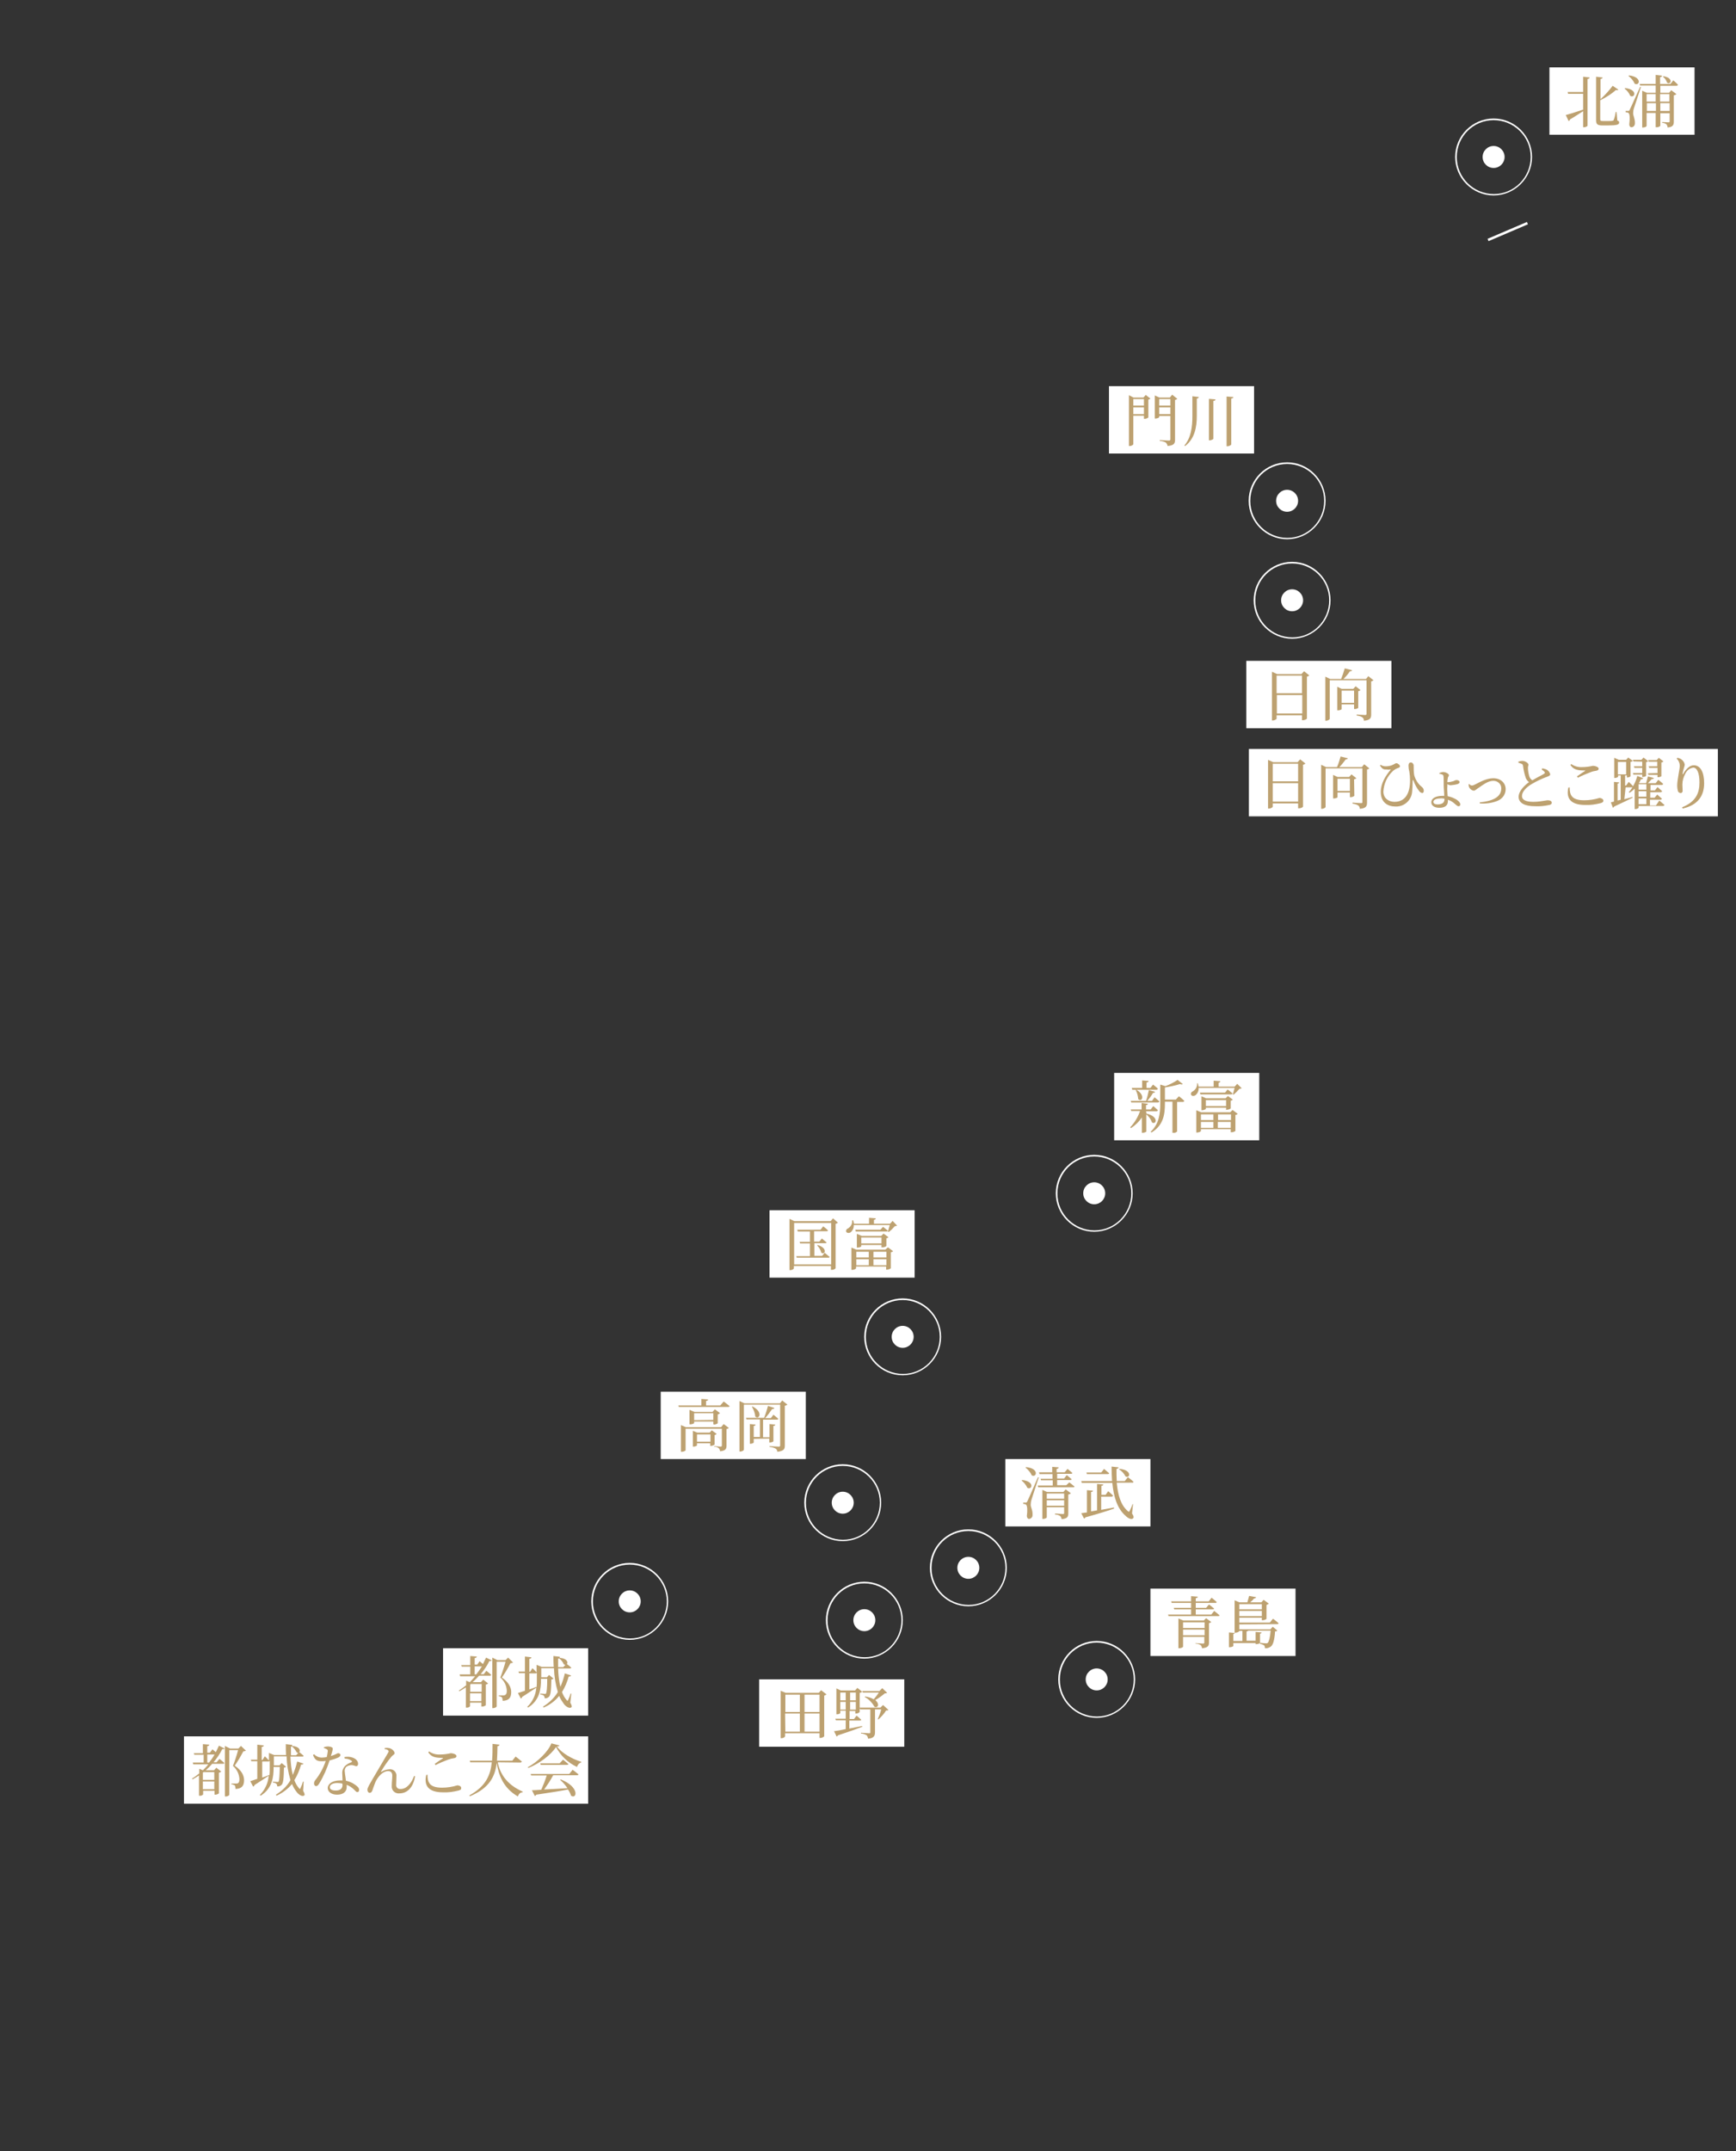 <svg viewBox="0 0 670 830" xmlns="http://www.w3.org/2000/svg" xmlns:xlink="http://www.w3.org/1999/xlink"><rect x="0" y="0" width="670" height="830" fill="#333333" stroke="none"/><symbol id="a" viewBox="-14 -14 28 28"><circle fill="#fff" r="4"/><path d="M0-13.4c7.4 0 13.5 6 13.5 13.4S7.5 13.5.1 13.5-13.4 7.5-13.4.1V0c0-7.4 6-13.4 13.4-13.4m0-.6c-7.7 0-14 6.3-14 14s6.3 14 14 14S14 7.7 14 0 7.7-14 0-14z" fill="#fff"/></symbol><path d="M0 0h670v830H0z" fill="none"/><path d="M574.3 92.6l15.2-6.5" fill="none" stroke="#fff" stroke-miterlimit="10" stroke-width=".97"/><path d="M598 26h56v26h-56z" fill="#fff"/><use height="28" transform="matrix(1.06 0 0 1.06 576.45 60.57)" width="28" x="-14" xlink:href="#a" y="-14"/><use height="28" transform="matrix(1.06 0 0 1.06 498.68 231.63)" width="28" x="-14" xlink:href="#a" y="-14"/><use height="28" transform="matrix(1.06 0 0 1.06 422.31 460.45)" width="28" x="-14" xlink:href="#a" y="-14"/><use height="28" transform="matrix(1.06 0 0 1.06 496.75 193.24)" width="28" x="-14" xlink:href="#a" y="-14"/><use height="28" transform="matrix(1.06 0 0 1.06 348.38 515.84)" width="28" x="-14" xlink:href="#a" y="-14"/><use height="28" transform="matrix(1.06 0 0 1.06 325.25 579.84)" width="28" x="-14" xlink:href="#a" y="-14"/><use height="28" transform="matrix(1.06 0 0 1.06 373.73 604.97)" width="28" x="-14" xlink:href="#a" y="-14"/><use height="28" transform="matrix(1.06 0 0 1.06 333.59 625.17)" width="28" x="-14" xlink:href="#a" y="-14"/><use height="28" transform="matrix(1.06 0 0 1.06 243.04 617.92)" width="28" x="-14" xlink:href="#a" y="-14"/><path d="M611 29.6l2.5.3c0 .3-.2.5-.8.6v18c0 .2-.7.6-1.4.6h-.3v-6.2c-1.3.8-3 2-5.1 3.2 0 .3-.2.5-.5.6l-1.1-2.3c1.1-.3 3.8-1.1 6.7-2.1v-6.1h-5.8l-.2-.7h6zm13.2 16.9c.6.2.7.4.7.8 0 .8-.9 1.1-4.3 1.1h-2.2c-1.9 0-2.4-.5-2.4-2V29.6l2.5.3c0 .3-.2.5-.8.6v7.8c1.7-1.6 3.3-3.3 4.7-5.2l2.2 1.5c-.2.2-.6.3-.9.1-1.8 1.6-3.9 2.9-6.1 4V46c0 .5.1.7 1 .7h1.9c.9 0 1.5 0 1.8-.1.2 0 .4-.1.5-.3.4-1 .6-2 .8-3.1h.3zm3-12.5c5 .5 3.8 4 2 3-.5-1.1-1.2-2.1-2.2-2.8zm6.1-.4c-.8 2.5-2.4 7.2-2.7 8.2-.2.6-.3 1.3-.3 1.9 0 1 .7 2 .7 3.8 0 1-.6 1.6-1.4 1.6-.4 0-.8-.4-.8-1.1.3-2.3.2-4.1-.3-4.4-.3-.2-.7-.3-1.1-.3v-.5h1c.3 0 .4 0 .6-.5.4-.8.4-.8 4-8.8zm-4.6-4.5c5.2.6 4.1 4.2 2.2 3.2-.5-1.2-1.4-2.2-2.4-3zm17.1 1.9s1.2 1 1.8 1.7c0 .2-.3.4-.5.4h-6.3v2.7h3.4l.8-1 2 1.5c-.3.3-.6.4-1 .5v10.1c0 1.3-.3 2.1-2.4 2.3 0-.4-.2-.9-.4-1.2-.5-.4-1.1-.6-1.7-.6v-.3s2 .1 2.4.1.5-.1.5-.4v-3.1h-3.6v4.8c0 .2-.7.6-1.3.6h-.5v-5.5h-3.5v5c0 .2-.6.6-1.4.6h-.3V35l1.8.8h3.4V33h-6l-.2-.6h6.2v-3.5l2.5.3c-.1.3-.2.5-.8.6v2.6h4zm-10.3 5.3v2.9h3.5v-2.9zm3.6 6.5v-3h-3.5v3zm1.6-6.5v2.9h3.6v-2.9zm3.7 6.5v-3h-3.6v3zM642 29.4c4.1.7 2.8 3.5 1.4 2.5-.3-.9-.8-1.7-1.6-2.3z" fill="#bda170"/><path d="M428 149h56v26h-56z" fill="#fff"/><path d="M442.2 152.4l1.8 1.4c-.2.2-.5.3-.8.4v6.9c-.4.3-.9.5-1.4.5h-.3v-1.2h-4.1v11c0 .2-.6.7-1.4.7h-.3v-19.6l1.8.9h3.8zm-4.8 1.6v2.5h4.1V154zm4.1 5.8v-2.6h-4.1v2.6zm12.9-5.9c-.3.2-.6.4-.9.4v15.4c0 1.3-.3 2.2-2.9 2.4 0-.5-.3-.9-.6-1.3-.7-.4-1.5-.6-2.4-.7v-.3s3 .2 3.5.2.6-.2.6-.5v-9h-4.3v.5c0 .1-.7.5-1.4.5h-.3v-8.9l1.8.8h4l.9-1.1zm-7 .1v2.5h4.3V154zm4.3 5.8v-2.6h-4.3v2.6zm11-6.6c-.1.3-.2.5-.8.6v6.7c0 4.3-.8 8.8-4.5 11.6l-.3-.2c2.6-3 3.1-7.2 3.1-11.4v-7.6zm6.4.9c0 .3-.2.6-.8.6v14.6c0 .2-.8.6-1.4.6h-.3v-16zm6.9-.9c0 .3-.2.5-.8.6v17.7c0 .2-.8.7-1.4.7h-.4V153z" fill="#bda170"/><path d="M430 414h56v26h-56z" fill="#fff"/><path d="M442.5 429.7c5 1.2 3.7 4.5 2.1 3.4-.4-1.2-1.2-2.3-2.2-3.1v6.6c0 .2-.8.5-1.4.5h-.3v-5.9c-1.1 1.6-2.5 3-4.2 4.1l-.3-.3c1.7-1.8 3-4 3.8-6.3h-3.4l-.2-.6h4.2v-2.5l2.4.3c0 .3-.2.5-.7.5v1.7h1.8l1-1.3s1.1.9 1.8 1.6c-.1.2-.3.4-.6.4h-4zm-5.9-4.3l-.2-.6h5.9c.5-1.4.8-2.8 1.1-4.2l2.4.7c-.1.3-.5.5-.8.4-.6 1.1-1.4 2.1-2.2 3.1h1.8l1-1.4s1.2 1 1.9 1.6c-.1.2-.3.4-.6.4zm.2-5.6h4v-2.9l2.5.2c0 .3-.2.5-.8.6v2.1h1.5l1-1.3s1.2.9 1.9 1.6c-.1.2-.3.4-.6.4H437zm1.8.7c3.7 2.2 2 5 .7 3.6-.1-1.2-.4-2.4-1-3.5zM455 423s1.3 1 2.1 1.8c-.1.2-.3.4-.6.4h-2.2v11.4c-.4.4-.9.6-1.5.5h-.3v-12h-2.9v.7c0 4-.5 8.4-5.2 11.2l-.3-.3c3.2-3 3.7-6.8 3.7-11v-7.2l2 .6c1.6-.6 3.2-1.4 4.7-2.4l2 1.6c-.2.2-.6.2-1.1 0-1.9.6-3.8 1-5.8 1.3v4.7h4.2zm24.2-3.1c-.2.2-.4.2-.8.2-.7.8-1.5 1.6-2.3 2.3l-.3-.1c.2-.7.5-1.7.7-2.5h-13.9c.1 1.1-.4 2.1-1.2 2.8-.6.4-1.5.4-1.7-.2-.2-.5.1-1.1.7-1.3 1.1-.7 1.7-1.8 1.6-3.1h.3c.1.4.2.8.3 1.3h5.8V417l2.6.2c0 .3-.2.5-.7.6v1.5h6.2l1-1.1zm-3.5 8.4l2 1.5c-.2.2-.6.4-.9.4v6.2c-.4.3-1 .5-1.5.5h-.3v-1.2h-11.5v.7c0 .2-.8.6-1.5.6h-.3v-8.6l1.9.8h11.2zm-1.9-7.9s1.1.8 1.9 1.5c0 .2-.3.4-.6.4h-11.8l-.2-.7h9.7zm-10.3 9.6v2.2h4.8V430zm0 5.2h4.8v-2.3h-4.8zm9.7-6.9v-.9h-7.8v.5c0 .1-.8.5-1.5.5h-.2V423l1.8.8h7.5l.9-.9 1.9 1.4c-.2.2-.5.4-.8.4v3c-.4.3-.9.5-1.5.5zm0-1.5v-2.3h-7.8v2.3zm-3.1 3.2v2.2h5V430zm4.9 5.2v-2.3h-5v2.3z" fill="#bda170"/><path d="M297 467h56v26h-56z" fill="#fff"/><path d="M323.4 471.8c-.3.2-.6.4-.9.4v17.2c-.4.4-.9.6-1.5.6h-.3v-1.5h-14.3v.9c0 .2-.6.7-1.4.7h-.3v-19.8l1.9.9h14l.9-1.1zm-2.6 16.1v-16h-14.3v16zm-2.5-4.5s1.1 1 1.9 1.6c-.1.2-.3.4-.6.3h-12.1l-.2-.6h5.3v-4.9h-3.8l-.2-.6h4v-4h-4.7l-.2-.7h9l1-1.3c.7.5 1.3 1 1.9 1.6-.1.2-.3.3-.6.3h-4.8v4h2l1-1.2s1.1.9 1.8 1.5c0 .2-.2.3-.5.3h-4.2v4.9h3zm-2.7-3c4.1 1.3 2.7 4 1.4 3-.3-1.1-.8-2-1.6-2.8zm30.6-7.5c-.2.2-.4.2-.8.2-.7.8-1.5 1.6-2.4 2.3l-.3-.2c.2-.7.5-1.7.7-2.5h-13.9c.1 1.1-.4 2.1-1.2 2.8-.6.4-1.5.3-1.7-.2s.1-1.1.7-1.3c1.1-.7 1.7-1.8 1.6-3.1h.4c.1.4.2.8.3 1.3h5.8v-2.3l2.6.2c0 .3-.2.5-.7.6v1.5h6.2l1-1.1zm-3.5 8.4l2 1.5c-.2.2-.6.4-.9.4v6.2c-.4.3-1 .5-1.5.5h-.3v-1.2h-11.6v.7c0 .2-.8.6-1.5.6h-.3v-8.6l1.9.8h11.2zm-1.9-7.9s1.1.8 1.9 1.5c0 .2-.3.3-.6.3h-11.8l-.2-.7h9.7zm-10.3 9.6v2.2h4.8V483zm0 5.2h4.8v-2.3h-4.8zm9.7-6.9v-.9h-7.8v.5c0 .2-.8.5-1.5.5h-.2v-5.3l1.9.8h7.5l.9-.9 1.9 1.4c-.2.2-.5.4-.8.4v3c-.4.3-.9.5-1.5.5zm0-1.5v-2.3h-7.8v2.3zm-3.1 3.2v2.2h5V483zm5 5.2v-2.3h-5v2.3z" fill="#bda170"/><path d="M388 563h56v26h-56z" fill="#fff"/><path d="M394.5 571.1c5 .5 3.8 4 2 3-.5-1.1-1.3-2.1-2.2-2.8zm6.4-1c-.9 2.6-2.5 7.6-2.8 8.6-.2.6-.3 1.3-.3 2 0 1 .8 2 .7 3.8.1.8-.5 1.5-1.3 1.6h-.1c-.4 0-.7-.4-.8-1.1.3-2.2.2-4-.3-4.4-.3-.2-.7-.3-1.1-.3v-.5h1c.3 0 .3 0 .6-.5.4-.8.4-.8 4.1-9.3zm-4.9-4c5.2.5 4.1 4.2 2.2 3.2-.5-1.2-1.4-2.2-2.4-3zm16.7 5.9s1.2.9 2 1.6c0 .2-.2.3-.6.3h-13.4l-.2-.7h5.8v-2h-4.5l-.2-.6h4.6v-1.8h-5l-.2-.7h5.1V566l2.5.2c0 .3-.2.5-.8.6v1.3h3.1l1.1-1.3s1.2.9 1.9 1.6c-.1.2-.3.3-.6.3H408v1.8h2.7l1-1.3s1.2.9 1.9 1.6c0 .2-.3.3-.6.3h-5v2h3.5zm-1.4 2.7l2 1.5c-.3.3-.6.4-1 .5v7.3c0 1.2-.3 2-2.6 2.2 0-.4-.2-.9-.5-1.2-.6-.4-1.3-.6-2-.6v-.4s2.5.2 3 .2.5-.1.5-.5v-2.1H404v3.9c0 .2-.7.6-1.4.6h-.3v-11.2l1.8.8h6.3zm-7.3 1.6v2h6.7v-2zm6.7 4.7v-2.1H404v2.1zm14.3 1.6c1.5-.3 3.2-.6 4.9-.9l.1.4c-2.5.9-6.1 2-11.1 3.4-.1.2-.3.4-.5.5l-1.1-2.1c.6-.1 1.3-.2 2.2-.3V575l2.3.2c0 .3-.2.5-.7.5v7.5l2.3-.4v-10.2l2.4.2c0 .3-.2.5-.7.5v3.5h1.6l1-1.4s1.2 1 1.9 1.7c-.1.2-.3.4-.6.4h-4zm11.9 1.4c.7 1 .7 1.5.5 1.8-.7.8-2.1 0-3-.9-3.2-2.8-4.6-7.3-5.1-12.7h-11.8l-.2-.7h11.9c-.1-1.8-.2-3.7-.2-5.6l2.7.3c0 .3-.2.5-.8.6 0 1.6 0 3.2.1 4.7h3.1l1.2-1.5s1.4 1 2.2 1.8c-.1.2-.3.4-.6.3H431c.4 4.7 1.6 8.8 4.3 11 .3.3.5.3.7-.1.4-.8.8-1.7 1.1-2.6h.2zm-17.4-15.2l-.2-.6h5.7l1.1-1.4s1.2 1 2 1.7c-.1.2-.3.3-.6.3zm12.6-2c5 .4 4 3.9 2.3 2.9-.6-1.1-1.4-2.1-2.5-2.7z" fill="#bda170"/><path d="M293 648h56v26h-56z" fill="#fff"/><path d="M319 653.8c-.3.2-.6.4-.9.5V670c-.4.4-1 .6-1.5.6h-.3v-1.8H303v1.2c0 .2-.6.7-1.4.7h-.3v-18.3l1.9.8H316l.9-1zm-15.9.1v6.7h5.6v-6.7zm0 14.3h5.6v-7H303zm7.4-14.3v6.7h5.8v-6.7zm5.8 14.3v-7h-5.8v7zm26.6-8.4c-.2.2-.6.3-.9.2-.8 1.3-1.9 2.5-3 3.5l-.2-.2c.5-1.2 1-2.4 1.3-3.7h-2.4v8.8c0 1.3-.3 2.3-2.7 2.5 0-.5-.2-.9-.5-1.3-.7-.4-1.4-.7-2.2-.7v-.3s2.6.2 3.1.2.5-.1.5-.4v-8.8H332l-.2-.5v1.5c-.4.4-.9.6-1.4.6h-.3v-1h-2.2v3.1h1.7l1-1.3s1.1.9 1.8 1.6c0 .2-.3.3-.6.3h-4v3.1l4.9-1 .1.3c-2.1.8-5.1 1.9-9.4 3.3-.1.2-.3.4-.5.5l-1-2.1c1-.1 2.6-.4 4.5-.8v-3.4h-3.8l-.2-.6h4v-3.1h-2.1v.9c0 .2-.7.5-1.3.5h-.2v-10l1.7.8h5.5l.9-1 1.9 1.5c-.3.2-.6.4-1 .4v5.7h8l1-1zm-18.6-6.7v3h2.1v-3zm2.1 6.6v-3h-2.1v3zm1.7-6.6v3h2.2v-3zm2.2 6.6v-3h-2.2v3zm2.7-6.6l-.2-.6h6.6l1.1-1.1 1.9 1.8c-.3.2-.6.2-.9.2-1.2 1-2.4 1.9-3.7 2.6 1.8 1.5 1.1 3.2-.3 2.6-.9-1.6-2.2-3-3.8-3.8l.2-.2c1.2.2 2.3.5 3.3 1.1.7-.8 1.4-1.7 2-2.6z" fill="#bda170"/><path d="M444 613h56v26h-56z" fill="#fff"/><path d="M468.6 621.6s1.3 1 2.1 1.7c0 .2-.3.3-.6.3H451l-.2-.6h8.9v-2h-6.5l-.2-.6h6.7v-1.9h-7.5l-.2-.6h7.7v-2l2.6.2c0 .3-.3.5-.8.6v1.2h5l1.1-1.4s1.3 1 2 1.7c-.1.2-.3.4-.6.3h-7.5v1.9h4l1.1-1.3s1.2.9 2 1.6c-.1.2-.3.3-.6.3h-6.5v2h6zm-3.1 2.8l2 1.5c-.3.2-.6.4-.9.4v7.5c0 1.2-.3 2-2.7 2.2 0-.4-.2-.9-.5-1.2-.6-.4-1.3-.6-2-.6v-.2s2.4.2 2.9.2.5-.2.5-.5v-2.1h-8.2v3.8c0 .2-.7.6-1.5.6h-.3v-11.5l1.9.8h7.9zm-8.9 1.6v2.2h8.3V626zm8.3 5v-2.2h-8.3v2.2zm13.4-4.2v1.9h12l.9-1 1.8 1.5c-.2.2-.5.3-.9.3-.2 3.4-.8 5.3-1.7 5.9-.6.4-1.4.7-2.2.6 0-.4-.1-.8-.3-1.1-.5-.3-1-.5-1.6-.6v-.4c.6.1 1.8.2 2.3.2.3 0 .5 0 .7-.2.4-.4.9-2 1.1-4.7h-8.7c-.1.2-.3.3-.6.3v3.6h3.5v-3.4l2.3.2c0 .2-.2.4-.6.5v3.5c0 .2-.7.5-1.4.5h-.3v-.4H476v1.1c0 .2-.7.5-1.4.5h-.3v-5.7l2.2.2v-12.6l1.9.8h3c.2-.7.5-1.8.7-2.5l2.7.5c-.1.3-.4.5-.8.5-.4.5-1 1.1-1.5 1.5h4.3l.9-1 2 1.5c-.3.2-.6.4-.9.5v5.3c0 .2-.9.6-1.5.6h-.3v-1h-8.7v1.9h11.8l1.2-1.5s1.4 1 2.2 1.8c-.1.2-.3.3-.6.3zm0 2.5c0 .3-.7.7-1.5.7h-.2c0 .2-.2.4-.6.5v2.7h3.5v-3.9zm0-10.3v2h8.7v-2zm8.7 4.6v-2h-8.7v2z" fill="#bda170"/><path d="M255 537h56v26h-56z" fill="#fff"/><path d="M279.3 540.8s1.4 1 2.3 1.8c-.1.2-.3.3-.6.3h-19l-.2-.6h8.9v-2.5l2.6.2c0 .3-.2.5-.8.6v1.7h5.5zm0 8.7l2 1.5c-.3.2-.6.4-.9.4v6.4c0 1.2-.3 2-2.5 2.2 0-.4-.2-.9-.5-1.2-.5-.4-1.2-.6-1.8-.6v-.2s2.1.2 2.5.2.5-.2.5-.4v-6.5h-14v8.3c0 .2-.7.6-1.5.6h-.3v-10.3l1.9.8h13.6zm-4 0v-1h-7.4v.6c0 .2-.8.5-1.5.5h-.3V544l1.9.8h7l.9-1 2 1.5c-.2.2-.6.4-.9.5v3.4c-.4.3-1 .5-1.5.5zm.5 7.9c-.4.3-.9.5-1.4.5h-.3v-1H269v.8c0 .2-.7.5-1.4.5h-.2v-6.1l1.7.7h4.8l.8-.9 1.9 1.4c-.2.2-.5.4-.8.4zm-.5-9.5v-2.6h-7.4v2.7zm-1.1 8.4v-2.8H269v2.8zm29.7-14.3c-.3.2-.6.4-1 .4v15.4c0 1.3-.3 2.1-2.9 2.4 0-.5-.2-.9-.6-1.2-.7-.4-1.5-.6-2.4-.7v-.3s2.9.2 3.5.2.6-.2.6-.6V542h-14v17.4c0 .2-.6.7-1.4.7h-.3v-19.5l1.9.9H301l.9-1.1zm-13 13.2v1.4c0 .2-.7.5-1.2.5h-.3v-7.6l2.2.2c0 .3-.2.5-.7.5v4.3h2.4v-6.8h-5.2l-.2-.6h7c.6-1.5 1.1-3.1 1.5-4.6l2.5.8c-.2.3-.5.5-.9.4-.8 1.2-1.7 2.4-2.7 3.5h2.2l1-1.3s1.2.9 1.9 1.6c-.1.2-.3.3-.6.3h-5.3v6.8h2.5v-5.1l2.2.2c0 .3-.2.5-.7.5v5.9c0 .2-.7.5-1.3.5h-.3v-1.5zm-.5-12.5c4.3 2.1 2.6 5.3 1.1 3.9-.1-1.3-.6-2.6-1.3-3.8z" fill="#bda170"/><path d="M481 255h56v26h-56z" fill="#fff"/><path d="M505.3 260.6c-.2.3-.6.4-.9.5v16.2c-.4.4-1 .6-1.6.6h-.3V276h-9.8v1.3c0 .2-.7.7-1.5.7h-.3v-18.8l2 .9h9.4l1-1.1zm-12.6.1v6.8h9.8v-6.8zm9.9 14.6v-7.1h-9.8v7.1zm27.5-12.8c-.3.2-.6.4-.9.4v12.8c0 1.3-.3 2.2-2.8 2.4 0-.5-.2-1-.6-1.3-.6-.4-1.4-.6-2.2-.7v-.4s2.6.2 3.2.2c.4 0 .6-.1.6-.5v-12.9h-14.2v14.9c0 .2-.7.7-1.4.7h-.3v-17l1.9.9h4.2c.5-1.3 1-2.7 1.4-4.1l2.8.7c-.1.3-.3.5-.8.4-.7 1.1-1.6 2.1-2.5 3h8.7l.9-1.1zm-5.8 10.6c-.4.3-.9.5-1.4.5h-.3v-1.8h-4.8v1.8c0 .2-.7.5-1.4.5h-.3V265l1.7.8h4.5l.9-1 1.9 1.5c-.3.2-.6.4-.9.4v6.4zm-1.7-1.9v-4.7h-4.8v4.7z" fill="#bda170"/><path d="M482 289h181v26H482z" fill="#fff"/><path d="M503.8 294.6c-.2.3-.6.4-.9.5v16.2c-.4.4-1 .6-1.6.6h-.3V310h-9.8v1.3c0 .2-.7.7-1.5.7h-.3v-18.8l2 .9h9.4l1-1.1zm-12.6.1v6.8h9.8v-6.8zm9.8 14.6v-7.1h-9.8v7.1zm27.5-12.8c-.3.2-.6.4-.9.4v12.8c0 1.3-.3 2.2-2.8 2.4 0-.5-.2-1-.6-1.3-.6-.4-1.4-.6-2.2-.7v-.4s2.6.2 3.2.2.6-.1.6-.5v-12.9h-14.2v14.9c0 .2-.7.7-1.4.7h-.3v-17l1.9.9h4.2c.6-1.3 1-2.7 1.4-4.1l2.8.7c-.1.3-.5.5-.8.4-.8 1.1-1.6 2.1-2.5 3h8.7l.9-1.1zm-5.8 10.6c-.4.3-.9.5-1.4.5h-.3v-1.8h-4.8v1.8c0 .2-.7.5-1.4.5h-.3V299l1.7.8h4.5l.9-1 1.9 1.5c-.3.2-.6.4-.9.4zm-1.7-1.9v-4.7h-4.8v4.7zm11.6-9.8l.2-.3c.6.4 1.3.6 2 .6 1 0 2.1-.2 3-.7.6-.3.8-.5 1.1-.5.6 0 1.4.7 1.4 1.1s-.1.5-.6.7c-.7.2-1.4.6-2 1.1-2.3 2.1-3.6 4.9-3.8 8 0 2.6 2 4 4.3 4 4.3 0 6-3.5 6-8.3 0-1.2-.1-2.3-.3-3.5-.2-.7-.3-1.5-.3-2.2 0-.8.4-1.2.9-1.2.6 0 1.1.6 1.1 1.2v.1c0 1.2 0 2.4.2 3.6.5 1.8 1.5 3.4 2.9 4.5.5.4.8.9.8 1.5 0 .5-.2.9-.6.9-.5-.1-1-.4-1.2-.8-.9-1.1-1.6-2.4-2.1-3.8-.2-.6-.4-.6-.4.1 0 1.4-.1 2.8-.2 4.1-.3 3.3-3.2 5.8-6.5 5.6-2.8 0-5.6-1.5-5.6-5.6 0-3.3 1.8-6.2 3.9-8.7-.6.1-1.2.1-1.8 0-1.1.1-1.7-.4-2.4-1.5zm26.1 11.8c.8.2 1.6.4 2.4.8 1.2.5 2.5 1.5 2.5 2.4 0 .3-.2.7-.6.7h-.1c-.7 0-1.3-1.1-2.9-2-.4-.2-.8-.4-1.2-.5v.6c0 1.4-.9 2.5-3.3 2.5-1.8 0-3.1-.8-3.1-2.1 0-1.7 2-2.5 4.2-2.5h.8c0-1.3-.2-2.9-.2-3.9s0-3.3-.1-3.7c0-.3-.2-.5-.4-.6-.4-.2-.8-.3-1.2-.3v-.3c.5-.2 1-.4 1.5-.4 1 0 2.2.7 2.2 1.2s-.3.5-.4 1c-.1.6-.2 1.1-.2 1.7h.3c.7 0 1.4-.2 2.1-.4.3-.2.7-.3 1-.4.7 0 1.3.2 1.3.8 0 .3-.2.5-.6.7-.9.3-1.8.4-2.8.5-.5 0-.9-.2-1.3-.4v.9c-.1.6 0 2.4.1 3.7zm-1.2 1c-.5-.1-1.1-.2-1.7-.1-1.6 0-2.6.6-2.6 1.3s.7 1 1.7 1c1.9-.1 2.6-.7 2.6-2.2zm9.5-5.7c.3.4.7.6 1.1.6s.8-.2 1.2-.4c1.8-.9 4.4-2.4 7-2.4 3.1 0 4.8 2 4.8 4.2 0 2-1.2 3.7-3.1 4.5-2.2.9-4.6 1.2-6.9 1v-.4c4.4-.4 8.3-1.8 8.3-5.3.1-1.6-1.2-2.9-2.8-3h-.3c-2.2 0-4.4 1.9-5.5 2.6s-1.5 1.2-2 1.2c-.8-.1-1.4-.6-1.8-1.3-.1-.4-.2-.7-.2-1.1zm28.1-6c.6 0 1.2.2 1.7.4.8.4 1.3 1.1 1.5 1.9 0 .4-.5.7-1.4 1-1.9.7-3.8 1.6-5.5 2.6-1.8 1-4 2.8-4 4.8 0 1.3 1.2 2.2 4.4 2.2 1.8 0 3.6-.3 5.4-.6.9 0 1.7.2 1.7 1 0 .4-.4.7-.9.8-1.8.4-3.7.6-5.6.5-3.8 0-6.3-1.2-6.3-3.6s2.5-4.6 4-5.7c-.6-.5-1.1-1.1-1.3-1.8-.5-1.5-.8-3-1-4.5 0-.4-.3-.7-.6-.8-.4-.1-.9-.3-1.2-.4v-.4c.5-.2 1-.3 1.5-.3 1.1 0 2.3.8 2.4 1.4 0 .4-.2.7-.2 1.3 0 1.1.2 2.1.5 3.2.2.7.6 1.2 1.2 1.6 1.6-1 3.7-2 4.5-2.5.3-.2.4-.4.3-.6-.3-.4-.6-.7-1.1-.9zm10.7 7.3c0 2.9.7 5 5.6 5 2 0 4-.3 5.9-.9.6 0 1.5.4 1.5 1s-.2.7-1 1c-2 .5-4 .8-6 .7-5.9 0-7.4-2.8-6.5-6.7zm2.8-4.2c1-.7 2.3-1.6 3.1-2.1.2-.2.2-.2-.1-.2-2.5 0-4.2-.2-5.5-2.1l.3-.4c1.2.9 2.8 1.3 4.3 1.2 1.4 0 2.8-.2 4.1-.5.9 0 2.2.5 2.2 1.1 0 .4-.3.7-.9.8-.8.1-1.6.3-2.3.6-1.6.6-3.3 1.3-4.8 2.1zm18.3 8.8c1-.3 2-.5 3.1-.9l.1.3c-1.6.8-4 2-7.1 3.4-.1.2-.3.4-.5.5l-.8-2.1 1.2-.3v-7.6l2 .2c0 .3-.2.4-.6.5v6.5l1.2-.3v-9.4h-1v.5c0 .1-.5.5-1.3.5h-.2v-7.8l1.8.8h2.8l.8-.9 1.8 1.3c-.2.2-.5.3-.9.4v5.5c0 .2-.8.5-1.2.5h-.2v-.8h-.7v3.9h.4l1-1.4s1.1 1 1.7 1.7c0 .2-.3.4-.5.4h-2.4zm.7-9.6V294h-3.2v4.8zm12.8 10.1s1.2 1 2 1.7c-.1.2-.3.4-.6.4h-9.4v.7c0 .1-.5.5-1.3.5h-.2v-7.9c-.6.6-1.3 1.2-2 1.6l-.3-.2c1.6-1.8 2.7-4 3.3-6.3l2.3.9c-.1.2-.4.4-.9.4-.2.5-.5 1-.8 1.5h2.8c.2-.8.5-1.8.7-2.6l2.3.6c-.1.3-.3.5-.8.4-.5.6-1 1.1-1.5 1.6h3l1-1.3s1.2.9 1.9 1.6c-.1.2-.3.4-.6.4H637v2.1h1.7l1-1.3s1.1.9 1.8 1.6c-.1.2-.3.4-.6.4h-4v2.1h1.7l1-1.2s1.1.9 1.8 1.6c0 .2-.3.4-.6.4h-4v2.2h2.3zm-10-15.1l-.2-.6h3.3l.8-.9 1.8 1.4c-.2.2-.5.3-.8.4v5.3c-.4.3-.8.4-1.3.4h-.2v-.9h-3.4l-.2-.6h3.6v-2h-3l-.2-.6h3.2v-1.8zm2 8.8v2.1h3v-2.1zm3 2.7h-3v2.1h3zm-3 5h3v-2.2h-3zm7.3-12v-2h-3.2l-.2-.6h3.3v-1.8h-3.3l-.2-.6h3.3l.8-.9 1.8 1.4c-.2.2-.5.4-.8.4v5.3c-.4.3-.8.4-1.3.4h-.2v-.9h-3.5l-.2-.6zm7.4-5.6l.3-.3c.4.1.8.2 1.2.4.8.5 1.4 1.2 1.6 2.1 0 .5-.1.9-.3 1.4-.2.7-.4 1.4-.5 2.1-.1.5.1.5.3.1 1.1-1.9 2.5-3.2 4-3.2 2.6 0 4 2.7 4 6.9 0 4.7-2.2 8.4-8.3 9.8l-.2-.5c5.5-2.2 6.7-5.7 6.7-9.6 0-3.7-1-5.7-2.4-5.7-1.4.2-2.5 1.1-3.1 2.4-.7 1.3-1.1 2.7-1.1 4.2 0 .9.1 1.6.1 2.4 0 .4-.3.8-.7.8h-.1c-.4 0-.9-.3-1-.7-.2-.7-.3-1.4-.3-2.1 0-2.3 1-6.4 1-7.7 0-1-.4-2-1.2-2.8z" fill="#bda170"/><path d="M171 636h56v26h-56z" fill="#fff"/><path d="M185.1 641s.7.6 1.3 1.1c.4-.8.8-1.7 1.2-2.5l2.2 1.1c-.1.2-.4.3-.9.2-.9 1.8-2.1 3.6-3.4 5.1h1.2l1-1.3s1.2.9 1.9 1.6c-.1.2-.3.3-.6.3h-4.1c-.8.9-1.6 1.7-2.5 2.5h3.2l.9-1 1.9 1.5c-.3.2-.6.4-.9.4v8c-.4.3-.9.5-1.4.5h-.3V657h-4.4v1.4c-.3.4-.9.6-1.4.5h-.2v-7.8c-.8.5-1.6 1-2.5 1.5l-.2-.3c1-.6 1.9-1.3 2.8-2v-1.8l1.4.6c.7-.7 1.4-1.5 2.1-2.3h-5.8l-.2-.7h4.1v-3h-3.3l-.2-.6h3.5V639l2.5.2c0 .3-.2.5-.8.6v2.5h1zm-3.4 8.8l-.2.2v2.8h4.4v-3zm4.1 6.6v-3h-4.4v3zm-2-10.3c.8-1 1.5-2 2.2-3.1h-2.8v3.1zm14.2-4.6c-.2.2-.5.2-1 .3-1 1.9-2.1 3.8-3.3 5.5 2.6 1.8 3.6 3.8 3.6 5.6 0 2.2-.9 3.3-3.3 3.4 0-.5-.1-1-.3-1.4-.4-.2-.8-.4-1.2-.4v-.3h1.9c.2 0 .4-.1.6-.2.4-.2.6-.7.6-1.6-.1-2-1-3.8-2.5-5.1.6-1.5 1.5-4.2 2-6.1h-3.4v17.3c-.3.4-.9.6-1.4.6h-.3v-19.5l2 1h3.1l1-1zm22.1 15.5c.6 1.1.7 1.6.4 1.8-.7.6-2.1-.3-2.8-1.2-.7-1-1.4-2-1.9-3.2-1.6 2-3.7 3.5-6 4.5l-.2-.4c2.3-1.4 4.3-3.3 5.7-5.6-.9-3-1.4-6.1-1.5-9.2h-4.9v3.5h2.2l.8-.9 1.7 1.4c-.2.2-.5.4-.8.3-.1 4.1-.2 6.1-1 6.8-.5.4-1 .6-1.6.5 0-.4-.1-.7-.3-1-.4-.3-.9-.4-1.4-.5v-.3c.6 0 1.5.1 1.8.1s.3 0 .4-.1c.3-.4.5-2.2.5-5.7h-2.4v.3c0 3.6-.5 8-5 10.8l-.3-.3c2-1.9 3.3-4.6 3.5-7.4-1.3.8-3.1 2.1-5.5 3.6 0 .3-.2.5-.5.6l-1.1-2.1 2.7-.9v-6.8h-2.3l-.2-.6h2.5v-5.8l2.5.3c0 .3-.2.5-.8.6v5h.3l.9-1.4s1 .9 1.6 1.6v-2.9l2 .8h4.6c-.1-1.3-.1-2.8-.1-4.2l2.5.3c0 .1-.1.3-.1.4 2.9.2 3.3 1.8 2.8 2.4.4.3 1.2.9 1.7 1.4-.1.2-.3.3-.6.3h-4.5c.1 2.4.3 4.8.9 7.1.7-1.7 1.3-3.4 1.7-5.2l2.4.8c-.1.3-.3.4-.9.4-.6 2.1-1.4 4.1-2.6 6 .4 1.1 1 2.2 1.8 3.1.3.4.4.4.6-.1.4-.8.7-1.6.9-2.4h.3zm-13-5.9c.1-.9.1-1.9.1-2.8v-2.8c-.1.1-.3.2-.5.2h-2.4v6.2c.9-.3 1.8-.6 2.7-1zm8.7-11.2c-.1.1-.3.1-.4.1v3.3h2l.8-.9c-.2 0-.4-.1-.6-.2-.4-.9-1-1.7-1.8-2.3z" fill="#bda170"/><path d="M71 670h156v26H71z" fill="#fff"/><path d="M82 675s.7.6 1.3 1.1c.4-.8.8-1.7 1.2-2.5l2.2 1.1c-.1.2-.4.3-.9.2-.9 1.8-2.1 3.6-3.4 5.1h1.2l1.1-1.3s1.2.9 1.9 1.6c-.1.2-.3.3-.6.3h-4.1c-.8.9-1.6 1.7-2.5 2.5h3.2l.9-1 1.9 1.5c-.3.2-.6.4-.9.4v8c-.4.3-.9.5-1.4.5h-.3V691h-4.4v1.4c-.3.4-.9.6-1.4.5h-.2v-7.8c-.8.5-1.6 1-2.5 1.5l-.2-.3c1-.6 1.9-1.3 2.8-2v-1.8l1.4.6c.7-.7 1.5-1.5 2.1-2.3h-5.8l-.2-.7h4.2v-3H75l-.2-.6h3.5V673l2.5.2c-.1.3-.2.5-.8.6v2.5h1zm-3.5 8.8l-.2.2v2.8h4.4v-3zm4.2 6.6v-3h-4.4v3zm-2-10.3c.8-1 1.5-2 2.1-3.1H80v3.1zm14.2-4.6c-.2.2-.5.2-1 .3-1 1.9-2.1 3.8-3.3 5.5 2.6 1.8 3.6 3.8 3.6 5.6 0 2.2-.9 3.3-3.3 3.4 0-.5-.1-1-.3-1.4-.4-.2-.8-.4-1.3-.4v-.3h1.9c.2 0 .4 0 .6-.1.4-.2.6-.7.6-1.6-.1-2-1-3.8-2.5-5.1.6-1.5 1.5-4.2 2-6.1h-3.4v17.3c-.3.4-.9.6-1.4.6h-.3v-19.5l2 1H92l1-1zM117 691c.6 1.1.7 1.6.4 1.8-.7.6-2.1-.3-2.8-1.2-.8-1-1.4-2-1.9-3.2-1.6 1.9-3.7 3.5-6 4.5l-.2-.4c2.3-1.4 4.3-3.3 5.6-5.6-.9-3-1.4-6.1-1.5-9.2h-4.9v3.5h2.2l.8-.9 1.7 1.4c-.2.2-.5.4-.8.3-.1 4.1-.2 6.1-1 6.8-.5.4-1 .6-1.6.5 0-.4-.1-.7-.3-1-.4-.3-.9-.4-1.4-.5v-.3c.6 0 1.5.1 1.8.1.1 0 .3 0 .4-.1.3-.4.4-2.2.5-5.7h-2.4v.3c0 3.6-.5 8-5 10.8l-.3-.3c2-2 3.2-4.6 3.4-7.4-1.2.8-3.1 2.1-5.5 3.6 0 .3-.2.5-.5.6l-1.1-2.1 2.7-.9v-6.8H97l-.2-.6h2.5v-5.8l2.5.3c0 .3-.2.5-.8.6v5h.3l.9-1.4s1 .9 1.6 1.6v-2.9l2 .8h4.6c-.1-1.3-.1-2.8-.1-4.2l2.5.3c0 .1-.1.3-.1.4 3 .2 3.3 1.8 2.8 2.4.4.3 1.2.9 1.7 1.4-.1.2-.3.4-.6.3h-4.5c.1 2.4.3 4.8.9 7.1.7-1.7 1.3-3.4 1.7-5.2l2.4.8c-.1.3-.3.4-.9.4-.6 2.1-1.4 4.1-2.6 6 .4 1.1 1 2.2 1.8 3.1.3.4.4.4.6-.1.4-.8.7-1.6.9-2.4h.3zm-13-5.9c.1-.9.1-1.9.1-2.8v-2.8c-.1.1-.3.2-.5.2h-2.4v6.2c.9-.3 1.8-.6 2.7-1zm8.7-11.2c-.1.1-.3.1-.4.1v3.3h2l.8-.9c-.2 0-.4-.1-.6-.2-.4-.9-1.1-1.7-1.8-2.3zm12.3.3c.5-.2 1-.3 1.5-.3.6 0 1.2.1 1.7.4.4.3.3.8-.5 3.3 2-.6 2.4-1.1 2.8-1.1.5 0 .9.3.9.7 0 .4-.4.7-.7.9-1.1.5-2.3.9-3.5 1.2-1 3.1-2.3 6.1-4 8.9-.4.6-.7 1-1.2 1s-.8-.5-.8-1c0-.4.1-.8.4-1.2 1.8-2.2 3.2-4.8 4.1-7.5-.6.1-1.1.1-1.7.1-1.7 0-2.5-.6-3.2-2.4l.4-.3c.8.8 1.9 1.3 3 1.3.6 0 1.3-.1 1.9-.2.2-.7.3-1.5.4-2.2.1-.4-.1-.7-.5-.9-.3-.2-.7-.3-1-.4zm7.9 3.8c1.1-.2 2.1-.2 3.2.2 1.4.5 2.1 1.4 2.1 2.4 0 .5-.2.9-.7.9s-1.1-.5-2.1-.4c-.7.1-1.4.3-1.9.8-.4.6-.6 1.3-.4 2 0 .6.3 1.9.4 3.2 1.2.3 2.3.7 3.3 1.4 1.1.7 1.8 1.4 1.8 2.1s-.3.9-.7.9-.8-.5-1.3-1c-.8-.8-1.8-1.4-2.8-1.8v.9c0 1.8-1.4 2.9-3.7 2.9s-3.6-1.2-3.6-2.5c0-1.7 1.8-3 4.8-3h.9c0-.9-.1-1.8-.1-2.6-.1-1.1.3-2.1 1-2.9.7-.7 1.6-1.2 2.5-1.5.4-.2.3-.5-.1-.7-.7-.5-1.6-.7-2.4-.7zm-.8 10.2c-.6-.1-1.3-.2-1.9-.2-2 0-2.9.8-2.9 1.6s.7 1.3 2.3 1.3c2 0 2.6-1 2.6-2.2zm16.3-13.3l.1-.4c.5-.1 1.1-.1 1.6 0 1.2.2 2.2 1.3 2.2 2 0 .5-.6.6-1.2 1.3-1.5 1.8-2.8 3.7-4 5.7-.1.2 0 .3.1.2.9-.6 1.9-.9 3-1 1.4-.2 2.6.8 2.8 2.1v.5c0 1-.1 2.3-.1 3.3-.1.8.4 1.6 1.3 1.7h.5c2.4 0 4.2-2.5 5.1-5l.4.1c-.8 4.9-3.5 6.6-6 6.6-1.5.2-2.9-.9-3-2.4v-.6c0-1.3.2-2.6.2-3.9 0-.9-.4-1.7-1.6-1.7-2 0-3.8 2-4.8 4-.6 1.4-1 2.7-1.3 3.5-.2.5-.5.9-1 .9s-.9-.5-.9-1.2c0-.9 1-2.3 2.1-4.3 1.8-3.1 5.1-8.6 5.9-10 .3-.5.2-.8-.1-1s-.8-.4-1.3-.4zm16.6 9.9c0 2.9.7 5 5.6 5 2 0 4-.3 5.9-.9.6 0 1.5.3 1.5 1s-.2.7-1 1c-2 .5-4 .8-6 .7-5.9 0-7.4-2.8-6.5-6.7zm2.8-4.2c1-.7 2.3-1.6 3.1-2.1.2-.2.2-.2-.1-.2-2.5 0-4.2-.2-5.5-2.1l.3-.4c1.2.9 2.8 1.3 4.3 1.2 1.4 0 2.8-.2 4.1-.5.9 0 2.2.5 2.2 1.1 0 .4-.3.7-.9.8-.8.1-1.6.3-2.4.6-1.6.6-3.3 1.3-4.8 2.1zm24.3-.6c.8 4.1 3.2 8.5 9.6 11.3v.3c-.9 0-1.6.7-1.8 1.6-5.8-3.3-7.5-8.5-8.2-13-.6 5.2-2.7 9.7-10.3 12.9l-.3-.3c6.4-3.5 8.2-7.8 8.7-12.8h-8.3l-.2-.6h8.6c.2-2 .2-4.2.2-6.5l2.7.3c-.1.3-.2.5-.8.6 0 1.9-.1 3.8-.2 5.6h5.9l1.3-1.6s1.5 1.1 2.4 1.9c0 .2-.3.4-.6.4zm23.8-6.5c-.1.3-.4.4-1 .4 2 2.6 5.8 4.8 9.4 5.9v.3c-.8.2-1.4.9-1.6 1.7-3.5-1.6-6.3-4.3-8.1-7.7-2 3.1-6.4 6.4-10.7 8.1l-.2-.3c3.8-2 8-6.2 9.1-9.2zm5.1 9.4s1.4 1 2.3 1.8c-.1.2-.3.3-.6.3h-9.2c-1 1.9-2.2 3.7-3.5 5.5 2.5-.1 5.7-.3 9-.5-.8-1.2-1.7-2.2-2.8-3.2l.2-.2c7.5 3 6.2 7.8 4 6.3-.3-.9-.7-1.7-1.2-2.4-2.9.6-6.8 1.2-12.2 2-.1.2-.3.4-.6.5l-1.1-2.2c.9 0 2.1-.1 3.6-.2.8-1.8 1.5-3.6 2.1-5.5h-6l-.2-.6h14.9zm-3.7-3.9s1.3 1 2.1 1.7c0 .2-.3.3-.6.3h-10.1l-.2-.6h7.5z" fill="#bda170"/><use height="28" transform="matrix(1.06 0 0 1.06 423.26 648.03)" width="28" x="-14" xlink:href="#a" y="-14"/></svg>